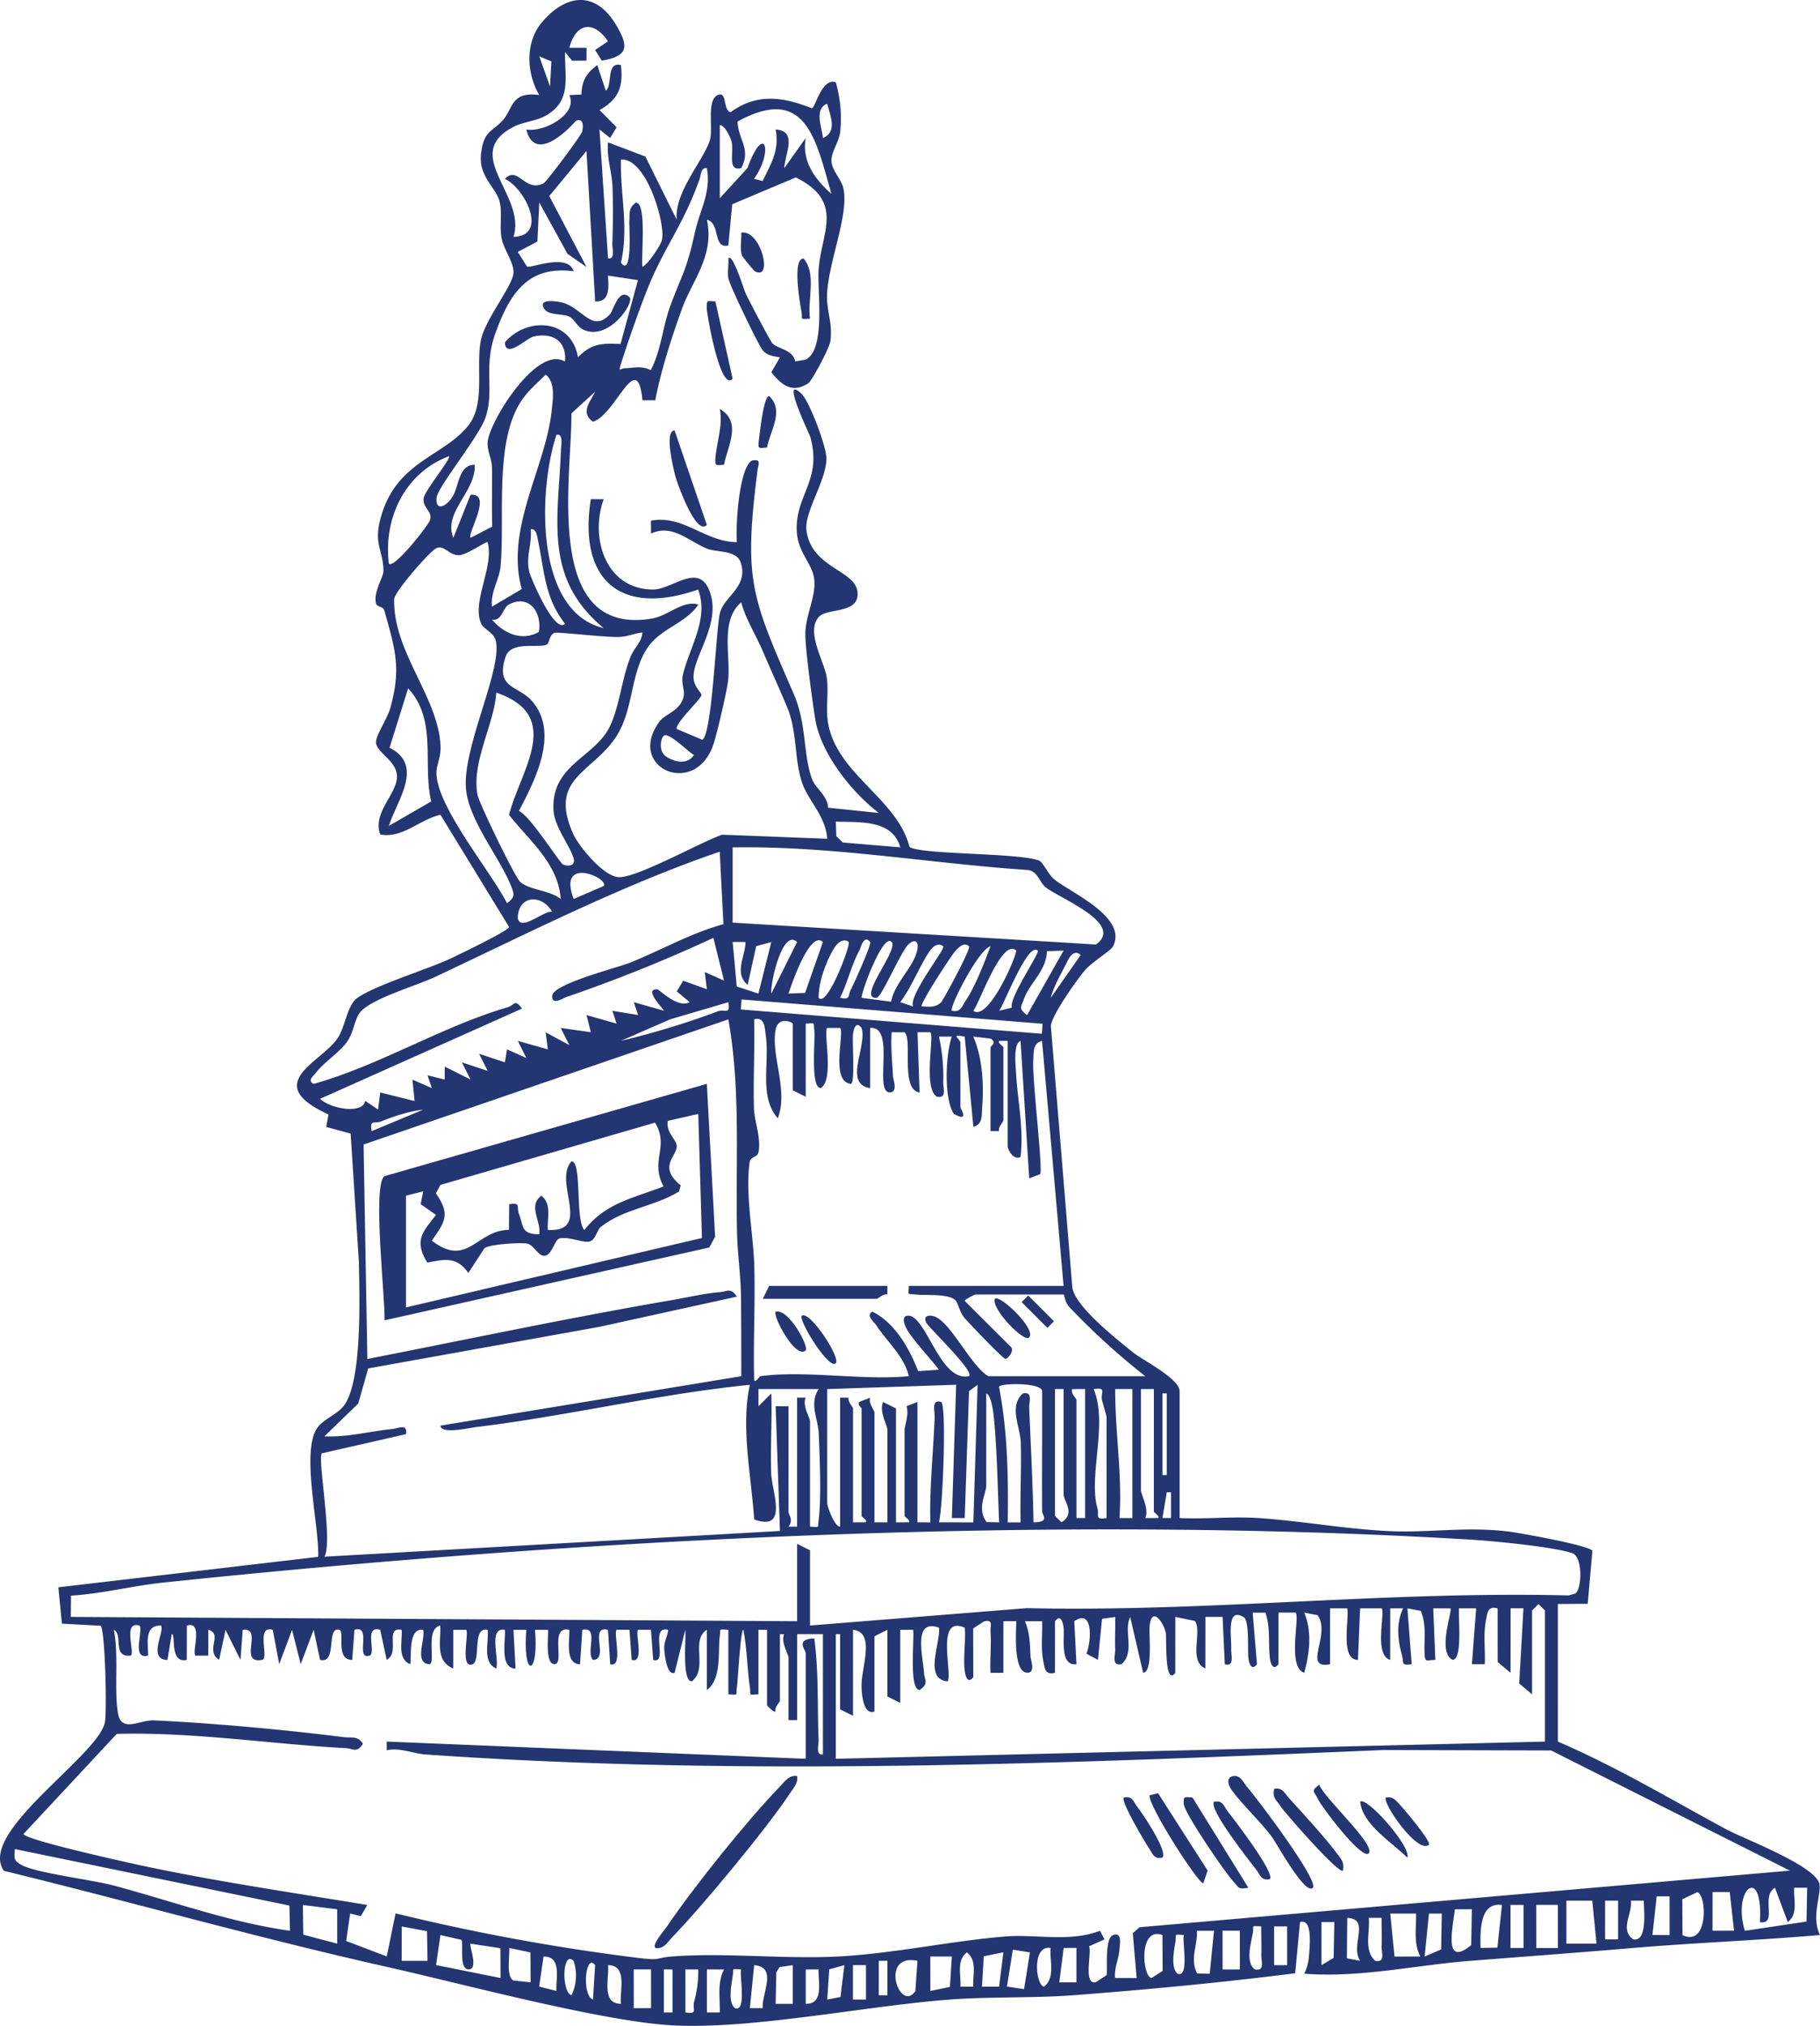 <svg id="Groupe_41" data-name="Groupe 41" xmlns="http://www.w3.org/2000/svg" xmlns:xlink="http://www.w3.org/1999/xlink" width="748.003" height="832.332" viewBox="0 0 748.003 832.332">
  <defs>
    <clipPath id="clip-path">
      <rect id="Rectangle_36" data-name="Rectangle 36" width="748.003" height="832.332" fill="#233671"/>
    </clipPath>
  </defs>
  <g id="Groupe_40" data-name="Groupe 40" clip-path="url(#clip-path)">
    <path id="Tracé_120" data-name="Tracé 120" d="M640.261,715.531c23.975,10.3,46.264,23.639,69.108,35.99,7.467,4.039,38.173,15.494,38.5,23.048.238,5.5-3.376,13.187.132,20.433-25.531,2.2-51.273,3.162-76.816,5.323-22.352,1.892-44.7,3.544-67.12,5.3-22.659,1.777-45.119,7.04-68.023,5.266a19.064,19.064,0,0,0,1.815-6.113c.252-3.412,2.07-16.959-3.573-15.067l-1.976,21c-29.978,3.8-60.539,6.7-90.788,9.007-16.764,1.28-34.42.54-51.189,1.8-33.964,2.557-80.593,12.186-113.13,10.642-28.744-1.366-86.742-17.012-117.421-23.889C106.733,796.39,54.394,781.525,1.606,768.626-9.5,752.834,40.583,721.351,43.133,707.5c.848-4.61.1-37.743-1.767-39.565l-15.924-.862-1.453-14.932,106.777-12.512c.538-12.673-7.295-43.662-.23-53.151,2.663-3.578,7.818-5.249,10.646-8.783,7.866-9.816,6.519-45.638,6.327-59.17l-3.4-52.779-10.032-2.749.927-5.126c-27.7-12.659-3.448-21.106,3.611-31.106,3.263-4.625,3.991-13.573,8.089-16.637,6.894-5.15,29.164-11.917,38.454-16.3,3.4-1.6,24.037-11.525,24.066-12.99L181.04,334.776c-8.656,1.832-15.269,9.724-24.772,8.082-3.282-9.139,7-16.647,6.884-23.893-.108-6.548-8.529-9.72-8.622-14.037-.06-2.807,4.593-9.588,5.763-13.686,4.769-16.716,2.142-24.458-2.4-40.639-.377-1.347-3-1.249-3.342-2.62-1.191-4.807,3.052-10.776,3.037-13.41-.05-9.184-4.749-11-.418-24.174,6.882-20.926,25.279-23.178,35.207-35.44,7.343-9.069,3.037-24.455,5.3-35.327,1.758-8.449,13.026-22.256,13.35-27.4.281-4.476-4-9.568-4.884-14.419-.927-5.069.387-10.339-.836-15.062-1.479-5.71-8.449-10.063-7.645-19.036.932-10.411,5-9.535,9.259-14.64,3.979-4.764,3.285-11.595,14.7-10.037-5.278-8.956-5.842-21.66,1.066-29.826,9.926-11.734,22-13.151,30.468.958,5.335,8.886,5.218,12.913-5.849,14.736l-2.72-4.377,5.292-3.542C244.014,8.253,236.717,9.3,234,19.619l7.074.017-.024,5.282-5.921.031L232.241,21.4c-.209,10.8,2.838,20.193-8.2,26.254-3.976,2.185-8.8,2.279-13.124,4.54-21.552,11.283,5.549,28.042.118,45.138,14.335-.411,4.91-19.823-3.506-23.836,5.316-5.688,8.159,5.739,15.874,1.83,1.184-.6,15.458-19.6,15.859-21.293.507-2.161.61-5.717-2.6-4.368-5.232,6.044-17.247,16.318-20.328,3.527,6.874,1.34,21.367-6.171,17.653-14.116l4.973-.247c.17-5.717,2.029-8.721,6.512-12.1L248.987,37.3c2.929-2.416.012-11.977,6.19-10.6,1.076,9-.948,14.08-8.754,18.51l7,7.1-2.651,4.372-4.4-3.5,3.532,52.98c3.083.411,1.659-4.01,1.748-6.156.31-7.453.331-15.6.086-23.063-.209-6.286-2.485-12.114-1.842-18.452l15.355,5.83,12.875,25.939c-1.083-11.523,11.813-25.341,13.722-33.092,1.22-4.946-1.469-15.984,3.107-18.1,4.007-1.849,2.077,6.252,5.311,7.052,10.834-7.967,21.629-6.3,33.37-1.64,1.616-.267,3.88-12.421,9.849-10.721a53.613,53.613,0,0,1,1.834,20.366c-.588,4.634-3.815,8.31-3.578,12.159.243,3.923,4.065,7.323,4.891,11.124,2.367,10.872-6.325,30.636-6.726,43.863-.2,6.737,2.36,11.182,1.373,18.911-.343,2.675-7.511,16.253-9.141,17.314-6.608,4.291-11.028.605-15.12-4.55l3.518-6.132c-2.644-.466-5.359-.706-7.179-3.03-1.714-2.187-13.746-27-14.051-29.632s.158-5.366.055-7.984c1.767-2.447,6.495,13.254,7.263,14.8,1.419,2.848,10.015,19.3,10.829,20.1,2.507,2.476,8.19,2.406,9.412,7.407l4.312-.74c8.353-4.387,4.624-28.117,5.275-37.135,1.09-15.12,10.774-27.716-9.393-37.7L300.93,83.914l-1.594,16.954c-6.5,1.388-3.109-9.146-8.8-10.589,3.184,14.791-6.065,25.012-10.248,36.576-4.25,11.744-8.694,25.521-10.975,37.616l-5.254-.012c-2.238-21.809-10.853,5.89-20.352,8.8-5.306-3.726-1.131-8.154.886-12.313l-9.741,8.884c.211,26.057-11.876,91.965,33.174,84.281,6.742-1.15,12.529-7.619,18.978-5.736-4.687,7.311-14.872,9.7-20.234,16.861-7.892,10.55-6.051,26.09-13.641,37.582-9.787,14.817-27.656,16.8-17.691,39.477,2.473,5.631,12.69,17.795,18.815,18.087,7.491.358,33.791-14.433,42.521-17.451l43.2,1.671c-.617-9.184-7.549-15.386-10.14-22.518-3.426-9.439-2.123-21.2-6.113-30.979-3.184-7.8-6.817-15.55-10.147-23.413-2.884-6.814-6.982-13.055-8.949-20.213C295.772,255.04,300.5,269.61,299.2,280c-.555,4.432-4.577,21.639-5.979,25.814-7.465,22.234-36.163,9.676-22.186-9.343,2.353-3.2,8.387-4.327,9.883-10.075.7-2.689-1.042-5.679-.3-8.918,2.641-11.492,10.9-23.25,6.293-35.26-31.817,11.11-49.328-3.707-44.084-37.147l5.287.022c-5.76,15.869.8,37.1,20.318,37.114,7.715,0,18.275-10.923,22.919,0,5.705,13.425-6.555,27.164-6.308,36.211.1,3.7,3.266,6.178,3.258,7.062-.014,1.734-10.762,11.372-10.159,14.032l10.546,4.437c4.058-2.776,5.487-44.586,7.182-52.01,1.566-6.87,11.974-10.867,8.5-20.954-1.762-5.112-9.888-3.952-13.857-5.6-7.842-3.254-14.171-10.186-22.95-6.185l-.022-5.287c13.345-2.49,22.227,8.774,35.327,8.817-.639-6.238.869-30.758,6.216-33.536,3.94-.67,2.593,1.361,2.255,4.015-5.789,45.434-2.49,51.926,14.868,91.864,5.417,12.459,3.746,24.5,7.494,34.9,1.453,4.024,6.344,6.673,6.663,11.876l20.8,2.149c-11.043-8.449-23.733-24.311-26.074-38.377-1.153-6.93-4.072-28.491-4.1-34.9-.034-7.974,4.5-15.557,3.642-22.794-.771-6.471-6.7-10.827-7.158-19.547-.792-15.021,10.62-21.031,5.511-39-.291-1.028-12.438-26.069-3.587-17.6,3.321,3.177,10.25,21.663,10.253,26.52,0,9.151-9.146,22.018-8.207,29.543,1.945,15.54,20,16.3,20.974,25.3,1.042,9.1-12.08,6.644-15.574,10.034-6.132,5.945,2.051,18.551,2.973,25.358.843,6.24-.583,12.591.571,18.856,3.839,20.83,28.419,30.847,33.39,50.512,3.909,3.263,44.315,2.411,53.146,5.6,1.81.653,3.808,5.789,6.6,7.967,7.189,5.614,29.911,15.444,23.934,27.327-.927,1.846-8.567,6.38-11.47,9.729-3.326,3.844-13.842,18.719-14.094,23.022l8.836,107.569c1.46,8,18.26,21.079,24.8,26.422,3.895,3.179,19.281,10.836,19.281,16.044v52.1c10.807.514,21.862-.716,32.66.017,18.076,1.227,36.576,4.711,54.757,5.407,15.429.591,30.465-1.947,47.5.086,4.778.571,34.216,5.88,34.725,8.017l-1.923,21.7-12.277.094ZM226.623,25.228l-4.98-2.067,4.406,12.356Zm111.6,31.49c6.128-2.629,2.917-9.477,1.724-14.116-5.542,2.223-2.051,9.917-1.724,14.116m3.5,22.962c-6.334-21.752-10.214-45.3-38.593-29.752.194,7.381,5.734,11.336,1.489,19.149-5.878,1.412-2.824-6.49-3.976-11.007-.341-1.335-2.732-6.771-4.809-6.641l0,30.009,11.4-12.421c6.773-18.784,10.944-7.381,2.689,4.456l3.527.9c3.474-7.333,6.913-12.4,5.34-21.173,9.28.567,3.688,10.37,3.542,15.888l8.8-12.363c-1.645,9.679,3.789,16.885,10.6,22.959M244.6,123.83,241.037,62.02,225.751,80.547l15.3,29.152-7.82-5.412L221.643,83.222l-.776,16.011-8.053,4.262,3.779,6.039c1.429.843,16.8-5.784,19.161,1.923-18.892-2.521-26.335,9.415-32.1,25.32-5.129,14.145-.312,23.461-4.115,34.746-2.66,7.9-19.677,28.489-20.1,32.938-.552,5.767,3.926,3.82,6.605-.514,2.651-4.288,2.365-13.052,9.076-12.983.463,11.216-13.1,19.411-8.8,30l7.062-17.653c9.259-.9-1.388,15.91,0,17.665l8.925-4.629c-.257-8.157.029-16.33-.118-24.491-.062-3.417-2.1-6.646-1.746-10.454.759-8.178,20.169-39.81,31.769-32.845.706-8.353-4.867-12.013-12.836-10.308-2.965.634-11.636,9.48-11.864,2.389,9.189-10.668,27.382-9.6,30.033,6.152,5.535-5.7,9.72-5.789,17.485-5.455l7.167-26.232-12.308-1.88c.185,4.178,1.073,11.05-5.29,10.6m19.437-14.123c2.545-1.477,7.1-8.365,7.9-10.723C273.98,93.052,265.775,64.6,255.2,65.56c-.334,14.683,3.314,27.7,0,42.372,4.857,6.375,3.321-15.2,3.443-16.849.235-3.162-.492-5.715,2.73-7.835,4.564,0,2.017,22.506,2.665,26.458m3.424,42.372c4.3-8.241,4.886-17.946,8.048-26.467,5.1-13.761,6.586-14.191,10.169-30.456,1.988-9.038,6.689-16.239,4.821-26.064-2.473-.418-2.4,2.973-3.078,4.826-6.5,17.744-12.171,24.4-18.99,39.318-3.907,8.546-10.291,26.924-13.218,36.247-1.186,3.782-.163,1.791,1.861,1.772,3.59-.034,6.3-1.162,10.387.824m-53.016,89.931c-6.982-24.763,9.883-50.073,12.286-73.313.492-4.757,1.638-11.472-2.454-14.8-2.913,2.963-6.1,5.669-8.68,8.949-12.846,16.325-8,48.776-9.854,69.627-.523,5.859-4.24,10.678-3.527,16.757Zm33.678,16.047c-25.012-20.585-18.575-45.222-17.583-73.219.07-1.954,1.107-6.709-1.825-6.233-7.477,22.431-9.16,72.8,19.408,79.452m-63.591-70.616c-18.071,6.721-27.015,25.485-24.719,44.13,2.063,2.331,16.186-15.7,16.868-17.761,1.309-3.94-3.129-4.925-2.548-9.2.394-2.886,11.345-16.294,10.4-17.173m47.693,68.849c-8.418-10.728-8.481-21.771-11.069-33.971-.36-1.7-.634-5.294-3.045-4.86.6,6.32-2.012,10.817-.643,17.252.54,2.538,10.476,25.932,14.757,21.579M200.41,222.748c-.375-.519-8.553,5.215-11.633,5.342-4.327.18-6.262-4.468-9.508-2.826-2.831,1.431-17.2,17.939-17.266,20.9-.48,21.857,18.344,40.372,19.055,60.577.154,4.336-1.664,7.631-1.676,10.711-.055,13.847,22.316,40.516,28.993,53.624,3.21-2.418,3.126-3.378,1.714-6.963-4.574-11.6-17.259-26.76-18.561-39.781-1.7-17.069,15.485-50.3,12.114-61.468-.91-3.011-4.773-4.317-5.835-6.577-4.139-8.807,5.371-23.418,2.6-33.541m21.046,36.91c1.383-7.919-3.859-15.641-12.253-11.328-2.656,1.364-2.812,6.956-6.992,6.24,4.836,5.691,12.26,9.009,19.245,5.088m42.55.187c-3.29.4-6.2,1.734-9.6,1.861-5.287.2-25.135-2.113-26.4-1.726-2.163.658-2.276,4.228-3.189,4.776-3.045,1.827-14.731-1.734-17.017,5.081-4.425,13.194,5.443,11.763,11.04,18.4,11.016,13.074,1.114,32.211-5.556,44.925,4.706,2.166,16.8,21.432,18.107,22.009,1.794.788,5.318.85,4.341-2.564-1.52-5.309-7.871-12.827-8.25-19.72-1.032-18.719,16.918-21.586,23.123-34.365,4.065-8.377,4.869-19.478,8.51-28.583,1.553-3.885,4.7-6.144,4.9-10.1M159.817,339.319l17.394-10.041c-3.626-15.677,2.6-33.373-9.47-46.469l-7.643,24.41c14.354,7.182,3.066,21.579-.281,32.1m70.621,30.028c-.96-14.652-13.208-24.225-21.228-34.547,4.706-18.481,22.707-40.655-5.239-50.233-.884,13.148-10.313,28.686-7.7,41.976.74,3.77,15.3,33.627,17.449,35.7,3.537,3.412,12.406,3.52,16.721,7.107m42.425-67.106c-1.275.948-2.5,6.308,1.021,8.651,3.33,2.221,8.658,3.424,11.3-.716-2.305-1.265-10.332-9.415-12.318-7.936M370,348.133c-3.266-11.5-16.536-10.221-26.5-10.572l.216,5.964,2.682,2.615Zm-68.89.019v30.909l149.337,8.985c11.593-8.37-13.658-18.409-20.33-23.221-3.22-2.324-3.41-7.263-8.339-7.429-40.259-2.747-80.281-9.938-120.667-9.244m-5.306,1.758c-40.134,13.737-78.622,33.419-117.147,51.54-7.491,3.525-27.291,9.242-31,14.923-2.027,3.1-2.343,7.544-4.713,11.184-3.028,4.649-9.787,8.766-13.194,13.3-1.044,1.39-3.558,3.052-.838,4.461,27.25-7.672,52.819-23.641,79.8-31.507,2.735-.8,2.824-3.678,5.815.576l-82.97,37.066c3.753,3.837,17.389,6.668,18.546.838l5.285,3.57.891-7.023,14.106,3.522-.869-8.8,7.95,3.482-1.758-5.27,7.05,1.767.024-5.328,10.582,5.3-3.522-7.04,10.589,3.506L196.9,432.94l10.586,3.508.908-5.314,7.926,3.546-3.522-7.04,12.354,3.506-.884-7.011,9.717,5.246-3.525-7.04,12.356,1.741-1.758-7.038,12.354,3.506-1.758-5.268,10.591,1.736-1.76-5.268,12.358,3.5c-.259-.91-8.627-9.11-2.651-8.778.735.041,8.49,8.027,13.242,5.246l-5.292-4.416,2.646-4.365,9.72,3.482-.864-7.064,7.928,3.532-4.387-17.566a622.1,622.1,0,0,1-60.441,24.316c-1.165.389-6.149,3.7-5.791-.55.413-4.9,26.8-11.46,32.23-13.66,12.743-5.17,24.791-12.051,38.144-15.73ZM248.12,364.019c2.3-3.273-19.192-12.695-12.349,5.33Zm-21.2,10.606c-4.2-7.446-14.025-6.891-14.123,2.639,1.227,5.7,11.031-3.479,14.123-2.639M306.4,387.019l-5.28-.01L302.8,405.3l8.9,2.917,5.3-21.192-6.216,1.712-3.491,15.9c-5.784-4.781-.936-11.749-.893-17.617m21.2,0c-6.111-5.736-11.218,17.658-10.57,21.175Zm10.6,0c-5.273-5.033-13.043,17.723-14.114,21.175l6.8-.252Zm10.6,0c-1.568-1.465-4.152-.324-5.76,2.209-3.467,5.46-6.658,14.215-6.586,20.734,3.578,4.147,13.333-22.023,12.346-22.943m8.834,0c-2.651-3.2-3.823,2.324-4.423,3.436-3.3,6.123-4.9,13.254-7.933,19.5,4.562.917,3.1-.946,4.43-3.429,1.241-2.315,8.6-18.693,7.926-19.5m8.831,0c-3.431-3.957-12.438,20.313-12.361,22.935l12.159,1.585c1.186-7.6,9.883-14.808,10.834-21.874.444-3.306-1.4-3.746-3.6-1.81-3.181,2.8-11.136,21.929-13.208,22.083-8.341.617,9.088-19.555,6.173-22.919m21.2,1.777c-2.041-1.573-4.173-.187-5.753,2.223-4.329,6.6-7.153,14.335-11.909,20.7l5.278,1.8c-2-4.507,13.492-23.869,12.385-24.719m10.591-.01c-2.055-1.89-4.238.408-5.825,2.159-1.333,1.472-14.654,21.759-13.6,22.542,2.9.086,5.628.622,7.969-1.729.905-.908,12.4-22.1,11.453-22.971m-7.05,26.477c3.628.756,4.106-1.794,5.633-4.065,3.943-5.856,7.71-15.631,10.238-22.419-4.862,1.2-17.089,25.185-15.871,26.484m26.479-24.71c-5.89-5.5-15.153,21.7-17.655,24.7,5.767,4.528,16.966-20.224,17.655-24.7m8.841.007c-4.017-3.974-14.075,22.657-15.9,24.693l5.244-1.265c-1.354-3.887,11.576-22.515,10.654-23.428m10.6,0-6.855.211c-.034,7.8-7.244,13.329-9.463,19.708-1.167,3.352-2.312,3.89,1.33,6.541Zm7.057,1.758c-2.1-1.885-4.051-.394-5.46,2.526-2.4,4.98-5.544,9.972-6.879,15.127Zm-144.846,19.43-23.869,7.023-20.27,8.846a336.538,336.538,0,0,0,39.978-12.183c2.543-.98,5.138,1.683,4.161-3.686m5.455-1.138-.334,4.113,123.724,9.989.331-4.113Zm19.286,167.157v43.273c0,1.306,2.192,3.371,0,6.166l3.532.014V574.231l3.525-.01c-1.481,3.314,1.774,8.128,1.774,9.724v43.273c4.137.235,3.124.605,3.537-2.617,1.186-9.3.449-25.543.07-35.428-.247-6.483-4.027-12.162-.074-18.474H311.711l.017,7.057,5.273-5.28c.348,10.87-.411,21.857-.062,32.739.242,7.595,7.3,24.217-6.973,19.038-1.179-17.747-5.578-37.995-1.789-55.3-37.726,3.767-74.857,12.8-112.46,17.348-2.339.283-14.7,3.121-14.683-.586l123.623-20.3c.022-10.308-.031-20.661-.089-30.989-.06-10.5-1.455-18.769-1.666-28.213-.653-29.207,1.611-58.539-3.57-87.407L149.423,470.224l1.563,88.111c41.549-8.133,83.33-17.024,125.073-24.169,6.173-1.057,13.725-2.831,19.72-3.273,3.15-.233,4.552-2.055,7.064,1.832l-56.452,12.4-95.057,17.089-4.113,14.452-13.907,13.444c9.422.485,18.616-2.087,27.9-2.994,2.516-.247,6.356-2.464,5.638,2.1L132.26,597.1c-1.827,2.372,4.675,36.677,1.047,42.468l187.245-10.57-1.767-51.24ZM312.594,565.4c18.38-2.521,41.964,1.87,60.94,0-2.024-8.349-9.007-14.169-13.449-20.993-.992-1.52-4.37-3.962-1.549-5.518,9.364,4.634,15.2,15.12,18.813,24.458l8.541-.588c-3.246-4.442-12.046-13.525-13.833-17.963-.941-2.339-1.131-4.905,2.336-4.106,7.172,2.989,12.515,27.1,23.862,24.7,2.363-2.034-16.808-20.131-17.641-22.092-.994-2.339.384-3.054,2.653-2.653,6.932,1.22,15.583,20.618,22.945,24.755h64.472a289.77,289.77,0,0,1-31.027-28.223c-2.01-2.063-2.238-5.335-2.533-5.335H400.914c-.257,0-4.644,2.13-4.408,2.641l18.572,18.527c2.38,1.606-.965,5.323-1.8,5.29-1.184-.046-14.69-14.4-16.805-16.726-2.079-2.283-2.675-6.437-3.959-7.516-3.205-2.694-12.246-1.712-16.342-2.231-3.213-.406-2.879.687-2.636-3.518h63.591l-8.85-100.676c-3.947,1.052-3.352,4.754-3.6,7.847-.591,7.335,4.07,44.941,2.807,46.922L423,484.144l-3.561-56.5c-3.126,1.215-1.983,10.469-1.832,13.324.6,11.288,3.21,22.659,1.839,34.348-2.953,1.534-5.29-3.016-5.29-4.406V427.634l-3.532.017c-.84.7,1.767,2.233,1.767,2.632v30.026c0,.658-2.243,2.718-1.8,4.408l-3.5.007V430.282c0-.483,2.79-1.779.082-3.578l-7.148-.821c3.779,8.814,4.4,19.677,3.626,29.219-.252,3.093.341,6.8-3.6,7.852l-3.573-37.09c-6.31-1.056-1.748.874-1.748,2.651v26.494c0,.319,3.945,6.312-2.656,2.658-4.25-6.123-3.438-24.616-.879-31.783l-5.29-.007a75.735,75.735,0,0,1,1.758,18.551c-.113,2.718,1.652,6.994-2.622,6.149-5.727-3.534-.953-24.839-2.684-26.487h-5.282l.857,24.755c-8.092-1.191-2.7-21.9-6.207-24.736l-5.249-.019c-.444,6.032.247,12.044.523,18.056.062,1.325,2.228,6.749-1.414,6.646-6.536-.187,2.615-27.353-7.95-26.458v24.727c-11.172-1.729-1.1-17.293-3.542-24.719-2.173-2.876-3.2.034-3.527,2.61-.36,2.814.948,20.4-.9,20.361-8.546-.972-2.454-21.134-4.406-22.988h-5.282c-1.676,1.592,2.973,21.363-2.658,24.7-4.4,0-2.156-20.018-2.646-23.838-.413-3.222.605-2.855-3.537-2.62v30.026l-5.3-2.648V420.567c0-.492-6.044-3.35-7.093,2.648-1.88,10.769,5.357,24.947.92,36.2-7.82-8.846-3.294-22.508-4.939-33.971-.4-2.821-.334-7.948-4.776-6.637.286,12.054-.389,24.206-.082,36.273.149,5.832,2.776,11.388,1.988,17.7-.42,3.374-3.4,1.7-3.82,5.074-1.712,13.588,1.618,29.284,1.979,42.435.425,15.6-.478,31.3-.055,46.879.643.891,2.13-1.7,2.632-1.767M173.921,455.909c-5.883.641-11.857,2.66-17.3,4.833-2.682,1.071-4.783-1.028-3.863,3.981ZM339.974,570.7v46.807c0,1.364,3,9.833,5.3,9.713V574.231l3.5.01c-.447,1.69,1.8,3.748,1.8,4.406v46.807l5.3-.019c.881-.619-1.765-2.255-1.765-2.632V578.646c0-.375-1.784-1.261-.98-2.648l4.5-1.765c-.812,2.255,1.779,5.191,1.779,6.18v45.04h5.3V587.477c0-1.945-3.53-7.688-1.758-11.47l5.29,2.639v46.807l5.3-.019c.879-.619-1.767-2.255-1.767-2.632V587.477c0-1.767,1.947-6.4.795-9.729l4.5-1.75v49.455l5.292.01c-.382-14.5,1.251-28.818,1.772-43.3.084-2.382-1.455-7.343,2.634-6.171,2.384.684.72,44.01-.867,49.456l14.142.019,1.748-56.522-3.527,2.61-1.77,52.145h-5.285l1.767-54.772Zm88.32,50.339c-.1-16.484.074-32.972,0-49.456,0-3.688-17.778-3.39-17.691-1.741,3.518,18.32,3.854,37.023,3.566,55.621h5.285c-.281-10.879.384-21.867.079-32.758-.185-6.6-5.069-14.75.838-20.222,4.284-.843,2.507,3.429,2.622,6.152.668,15.61,1.472,31.209,1.777,46.809,6.97-.086,3.532-3.1,3.525-4.406m8.831-50.339h-3.532v52.1l2.648,2.615c5.952-3.53.884-8.8.884-11.446Zm8.831,0-5.292.012c-.675,1.907,1.76,3.856,1.76,4.4v48.572h3.532Zm8.834,52.988V582.181c0-.365-1.474-5.33-1.887-7-.7-2.833,2.18-5.386-3.412-4.461,5.957,14.373-2.25,35.373,1.53,48.884.845,3.018-1.306,4.9,3.77,4.087m10.6-52.988-7.057-.007c-.06,17.718,2.958,35.178,1.767,53l5.29-.01Zm8.834,0h-5.3v41.508c0,1.926,3.465,7.686,1.772,11.494l5.292-.031c.881-.622-1.765-2.257-1.765-2.632Zm-68.89,1.767v37.973c0,3.263-4.012,9.352.149,14.889l5.143.134c-.571-13.59-.8-27.716-1.981-41.294-.2-2.3-.963-10.887-3.311-11.7m74.189,0h-1.767v33.558h1.767Zm1.758,51.213-.01-10.582h-1.731l-1.782,10.572ZM332.908,667.842l89.129-7.139c74.357,1.664,148.2-7.1,222.642-5.222l2.761-.773c2.72-1.894,3.184-15.1-1.292-16.6-8.039-2.684-32.768-5.018-42.115-5.578C431.2,622.2,239.478,632.131,67.086,650.2c-12.558,1.316-25.228,4.608-37.9,5.367l-.084,8.737,298.51,1.772V634.284l5.3,2.648Zm302.054,47.688V661.662l-2.651-2.615-2.648,2.615V696.1l-5.282-4.423,1.741-30.912h-5.278l-.022,26.494-5.28-4.418-.019-22.057c-4-1.02-4.161,1.575-4.8,4.817-1.181,5.984-.2,12.138-.495,18.143H604.94l1.748-22.974-7.047,0c-.411,3.441,1.6,21.17-2.658,21.168-6.413-3.182.1-20.236-.891-21.149l-7.047-.017.864,21.211c-3.438-.046-4.25,1.414-4.428-2.6-.264-5.926.891-11.861-1.59-17.574l-5.455-1.016,1.758,22.935c-4.593.768-3.165-.7-4.029-3.815-1.741-6.286-2.418-13.105.5-19.12l-5.292-.026-.024,21.2c-6.848-1.966-1.892-19.629-3.506-21.2H559L558.1,681.99c-7.523-.144-3.422-16.957-4.406-21.221h-7.05l-.014,22.979c-11.525,2.3.579-12.414-5.138-20.174l-5.453-1.011c3.275,7.772,2.171,16.805-.022,24.7-7.11-2.334-1.671-22.967-3.52-24.731h-7.05l-.017,21.195c-2.127,2.8-3.22.024-3.53-2.608-.711-6.063.307-12.5-1.822-18.548l-5.237-.012L516.6,683.73c-2.123,2.785-3.222.034-3.532-2.605-.365-3.131.48-15.242-1.9-16.7-7.311-4.478-4.949,8.226-5.155,13.153-.1,2.38,1.469,7.345-2.632,6.168l-.91-19.444h-7.05l-.026,21.2c-7.09-3.057-1.21-15.1-4.291-19.535l-8.048-1.666-.017,22.959c-4.55,5.984-3.522-14.639-3.907-16.385-1.042-4.725-6.041-11.444-6.685-2.18-.228,3.287,1.385,18.464-2.646,18.539L464.5,664.32c-2.831,5.967,2.094,14.327-3.551,19.4-4.281.843-2.507-3.429-2.622-6.147-.185-4.406.139-8.867-.01-13.256l-5.39.776-1.676,16.87-4.733-2.56c1.95-4.769,3.006-18.817-5.009-13.331l.91,17.658c-7.047.852-4.773-10.716-5.3-15.024-.3-2.437-1.282-5.568-3.515-2.622l-.017,21.178c-3.993,1.018-4.164-1.575-4.8-4.819-1.068-5.422-.3-10.935-.5-16.376l-7.057.026c2.051,4.512,2.082,9.665,2.3,14.5.055,1.292,2.211,6.8-1.412,6.642-5.763-.255-4.5-17.086-4.425-21.168H412.4l-.017,21.214H407.1c-.31-5.549.4-11.264-.007-16.817-.187-2.569,1.347-5.172-2.612-4.351l-4.521,2.934.058,19.982c-2.18,2.869-3.2-.034-3.527-2.61-.7-5.489.5-12.02.014-17.682-12.31-5.4-4.793,19.214-7.086,22.057-9.9-.91-2.737-16.013-3.51-22.057-10.894-3.928-6.533,11.873-6.154,18.524.173,3.049,2.168,4.5-1.808,7.038-4.5-.086-2.067-20.839-2.656-24.7l-5.292.01v30.026l-5.3-2.648V669.609l-5.3,2.648v30.909c-4.629,1.626-5.174-7.162-5.3-9.748-.4-8.058,6.077-22.765-3.527-23.809v35.325l-5.3-2.651V671.374h-1.767V722.6ZM331.14,722.6V679.324c0-1.568-4.495-5.9,3.525-6.173,1.873,13.792,1.2,27.653,1.774,41.515.091,2.171-1.345,6.56,1.767,6.164V671.374h-10.6V706.7h-3.532v-25.61c0-1.561-3.29-6.4-1.784-9.705l-1.75-.01v27.377c0,.615-2.324,2.61-1.786,4.413-.663.5-3.513-2.317-3.513-2.646V669.609h-3.532V696.1c-4.416.293-3.035.442-3.491-2.658-1.148-7.8-1.2-16.128-2.692-23.855-1.2,0-2.233,20.753-2.692,23.855s.927,2.951-3.491,2.658V669.609c-4.212-.247-3.109-.574-3.518,2.636-.824,6.481.843,17.689-5.314,22.09V669.609c-6.9,4.315.677,15.807-6.183,21.159-4.219.074-2.264-17.756-2.668-21.151l-4.416,17.665c-3.323,1.239-4.135-8.106-4.245-9.926-.17-2.761,1.388-5.086,1.609-7.734-7.8-2.019.2,14.313-6.159,12.361l-.91-12.382H262.26c-1.359,1.289,2.754,13.934-2.641,12.382l-.908-12.382h-5.285c-1.429,1.357,2.848,15.725-2.639,14.147l-.91-14.128c-8.058-1.971.684,12.21-6.156,12.363-3.114-3.109,2.725-13.857-4.406-12.368l-.927,14.143c-6.452-.111-4.13-10.524-4.408-14.138-8.473-1.914-1.582,14.246-6.173,14.085-4.178-.149-2.077-13.547-2.658-14.1h-5.282c1.669,19.293-5.138,20.119-3.549,0l-5.29.026.864,15.9c-6.807-.13-3.914-12.135-4.408-15.9-6.97-1.28-2.175,11.854-3.542,15.886-5.88-2.629-2.913-10.877-3.525-15.886-6.531-1.491-2.641,12.757-6.19,14.13-5.278,2.043-1.366-12.942-2.639-14.15H186.3l-.024,15.9c-7.443-3.1-5.083-11.05-5.3-17.662-6.363,1.313-1.767,15.273-4.418,15.9-6.584-.406-1.592-10.4-2.641-14.13-6.233-.941-4.723,10.649-5.306,14.121-5.52-2.233-3.129-9.554-3.525-14.121-7.22-1.352-.456,9.347-6.173,12.32l-2.658-12.323c-7-2.007-1.371,9.662-4.425,10.6-6.087,1.873,1.3-12.918-6.154-10.6l-.91,12.37c-7.15-.029-2.915-11.753-5.3-12.39-5.561-1.481-.718,14.179-7.924,12.363l-2.632-12.337L123.589,683.7l-3.558-14.078L114.758,683.7l-2.66-14.085c-7.174-2.082-1.28,11.813-4.416,12.363-9.993,1.755.759-13.475-7.931-12.363l-.91,12.37-6.147-12.38-2.639,12.346c-5.962-3.835,1.767-10.572-4.425-12.346L85.6,680.215H80.321c-1.575-1.5,3.419-14.378-3.532-12.363l-.019,14.111c-7.237,1.628-4.368-10.594-6.173-10.606L68.813,681.99c-8.361-.187-.905-12.094-2.641-14.138-7.1-.2-5.239,7.681-5.3,12.349-7,1.842-1.887-10.185-3.532-12.349-6.987-1.923-1.9,10.481-3.532,12.346-7.967.879-2.961-8.586-7.04-10.582,2.12,10.157.031,25.219,1.755,34.427,1.5,8.012,8.937,2.5,14.738,2.766,23.677,1.078,54.409,3.9,78.048,6.9,3.047.387,5.707-.694,7.856,2.706-2.538,3.981-4,1.974-7.04,1.808-31.356-1.71-62.594-6.685-94.13-5.864L9.667,753.48c.552,2.4,41.33,11.415,47.355,12.719,31.015,6.706,62.647,11.271,93.938,16.46l-2.663,4.593-4.387-1.095-1.633,11.28,16.673,6.377,3.626-17.713a869.5,869.5,0,0,0,98.378,18.14c11.859,1.5,7.208.12,16.222-.5,21.723-1.5,45.21,1.205,67.2.086,22.7-1.155,47.278-6.548,69.2-8.255,12.219-.951,26.086,2.444,38.535-2.324l1.825,3.549-6.332,2.826c1.172,2.711-2.5,15.864,2.728,14.781l4.5-2.941c.355-3.189-.8-15.108,2.627-16.431,3.868-1.493,2.764,3.993,2.6,6.132-.291,3.859-2.245,7.518-1.748,11.5l8.841.017-1.585-18.421,2.785-2.461,267.271-23.259L637.5,719.178l-68.849-.187c-130.793,5.53-262.988,10.995-393.814,1.822-5.114-.36-10.344-2.879-15.9-1.736l0-3.554Zm-212.2,60.294L6.132,759.7c-.341,3.811-.555,4.807,3.028,6.67,6.2,3.225,28.794,5.952,37.616,8.31,24,6.413,47.734,15.129,72.391,18.575Zm604.355,6.814c1.472-23.838-11.523-13.89-6.166,3.568l25.341-3.811.238-13.888h-5.285c-.413,4.749,1.806,10.637-2.656,14.1L729.49,775.6c-6.017,3.234,1.3,15.345-6.2,14.1m-31.8,5.314c10.627,5.167,10.164-16.613,6.022-17.59l-6.1,2.877Zm19.415-17.677h-7.05l-.017,15.912,8.841-.024Zm-24.729,1.765-5.285,0L679.13,795l7.05.017ZM654.4,780.874H643.783v17.679l12.368-.022Zm10.618,0h-5.354v15.917h5.354Zm10.563,0-5.28,0c.663,5.554-4.711,11.746.9,15.9,6.128,1.328,4.312-12.846,4.382-15.9M138.589,784.43l-14.106-1.774.166,12.188,13.938,3.7Zm478.7-1.772c-9.439-1.3-8.865,11.29-8.812,17.658l6.934-.125Zm8.87-.019H620.8v17.684h5.354Zm14.114-.031-8.875.012.022,17.732,8.877-.012Zm-35.347,1.8-7.006.036c-.593,6.524-5.083,24.426,6.728,14.7Zm-22.945,1.767-10.6.017,1.75,17.665,10.606-.029c-2.879-5.491-1.592-11.7-1.755-17.653m10.582,0-5.28,0-1.77,17.663,6.781-2.917ZM559,805.6c-4.2-6.423,4.363-17.156-5.285-17.643l-.151,16.616Zm8.831-17.66h-5.285c.629,5.705-2.211,13.283,2.668,17.655,4.288.838,2.5-3.426,2.622-6.147.175-3.823-.084-7.7,0-11.509M548.4,789.7l-5.282,0v17.662l4.987-2.944Zm-372.908,3.741-10.382-1.957-.019,14.133h10.618Zm342.877-1.955c-4.641-.406-2.917-.216-3.458,2.651-.8,4.231-3.1,12.222.845,14.985,4.284.84,2.5-3.431,2.622-6.149.166-3.815-.1-7.684-.01-11.487m10.637-.019h-5.354v15.917h5.354Zm-30.067,1.784-7,.024c.25,6.25-3.006,11.609.089,17.526l5.153.118Zm10.62-.024-7.1.007.017,15.922,7.1-.007Zm-319.947,3.758-8.6-1.974-1.791,12.342,26.5,5.311-.062-12.25-12.284-1.861c-.718.655,3.568,10.745-.891,10.55-3.993-.173-1.868-10.947-2.867-12.118m288.13-1.969c-10.039-3.671-8.2,17.535-4.411,17.617l4.5-2.9Zm8.834,0c-4.442-.334-3.013-.411-3.474,2.641-.507,3.359-2.132,10.747.86,13.228,5.059,1.868,1.7-14.015,2.615-15.869M218,802.158l-8.726-1.846c.3,3.518-1.313,11.34,1.635,13.357l7.172.78Zm213.813-1.837c-8.041-1.347-6.01,15.914-2.641,15.852,4.7-3.883,2.106-10.654,2.641-15.852m10.6-.019-5.251.017-1.8,14.121,7.05.01Zm-42.394,15.917c-.331-4.74,1.772-10.659-2.641-14.1-4.416,3.445-2.312,9.364-2.644,14.1Zm12.37-14.123-8.056,1.64-.761,12.479,7.045,0Zm3.875-1.076-2.406,15.129,7.023,1.116,2.406-15.129Zm-187.6,16.954c-.233-5.21,2.3-14.239-5.273-14.121l-1.8,12.337Zm162.533-14.138h-8.848l.017,14.145,8.046-1.664ZM235.73,805.615c-4.785-4.538-4.939,12.983-.85,14.116a18.681,18.681,0,0,0,.85-14.116m125.438-.014-.007,14.147,3.544,0,.007-14.15Zm15.89,0c-15.907-3.282-7.256,21.8-.838,12.409Zm-132.481,1.782c-4.012-5.275-5.563,12.529-.864,14.114Zm10.6,15.879c-.516-5.523,2.8-15.843-5.28-15.879.516,5.525-2.8,15.845,5.28,15.879m58.289,1.784c-.516-5.883,6.288-16.882-3.513-17.663l-1.767,17.66Zm12.368-17.663-5.39.776-1.39,2.139-.267,12.98h7.047Zm21.195,0-6.212,1.714-.836,12.416,5.446-1.047Zm8.87-.019h-5.354v14.15H355.9Zm-88.337,1.76-7.1.007.014,15.922,7.1-.007Zm5.285.007,0,17.682h3.544l.007-17.682Zm14.126.01-5.282-.01,0,17.662c5.335.869,2.819-1.328,3.563-4.286a46.8,46.8,0,0,0,1.717-13.367m10.606.017-7.057-.024v17.679h5.285c.2-5.955-1.117-12.162,1.772-17.655m7.057-.007c-4.44-.334-3.011-.411-3.472,2.641-.507,3.359-2.132,10.747.86,13.228,5.059,1.868,1.7-14.018,2.612-15.869m31.8-.019h-5.285l0,14.13c7.563.127,5.047-8.915,5.282-14.13" transform="translate(0 0)" fill="#233671"/>
    <path id="Tracé_121" data-name="Tracé 121" d="M129.91,112.472c-4.519,4.793-12.354-17.775-12.88-19.778-.653-2.483-4.855-19.084-.36-19.036Z" transform="translate(160.595 103.202)" fill="#233671"/>
    <path id="Tracé_122" data-name="Tracé 122" d="M124.534,51.671l7.081,31.779c-5.026,5.705-10.642-26.53-10.646-29.111,0-3.5.182-2.838,3.566-2.668" transform="translate(169.488 72.17)" fill="#233671"/>
    <path id="Tracé_123" data-name="Tracé 123" d="M141.668,68.917c-4.617.4-2.929.238-3.465-2.653-.6-3.215-3.988-22.083.824-22.03,5.458,6.3,1.517,17,2.641,24.683" transform="translate(191.23 61.976)" fill="#233671"/>
    <path id="Tracé_124" data-name="Tracé 124" d="M132.4,55.594a75.719,75.719,0,0,1-5.129-6.291c-.939-2.905-.144-6.409-.3-9.456,8.152-1.414,13.374,20.4,5.424,15.746" transform="translate(177.673 55.738)" fill="#233671"/>
    <path id="Tracé_125" data-name="Tracé 125" d="M126,92.922c-3.143.144-3.739.884-3.522-2.624.4-6.411,3.186-13.295,1.8-20.333,9.251,5.441,3.244,15.122,1.724,22.957" transform="translate(171.552 98.028)" fill="#233671"/>
    <path id="Tracé_126" data-name="Tracé 126" d="M133.321,88.929c-2.989.07-3.83.989-3.386-2.49.379-2.987,1.923-18.709,4.293-18.666,6.365,5.955.319,14.452-.908,21.156" transform="translate(181.898 94.957)" fill="#233671"/>
    <path id="Tracé_127" data-name="Tracé 127" d="M170.59,303.93c.507,2.9-1.378,4.747-2.79,6.906-9.259,14.142-36.454,46.949-48.476,59.269-2.041,2.091-3.479,5.086-7.006,4.456-1.424-1.448,3.494-6.942,4.625-8.6,11.2-16.484,32.753-43.388,46.545-57.665,2-2.065,3.815-4.913,7.1-4.363" transform="translate(157.009 425.74)" fill="#233671"/>
    <path id="Tracé_128" data-name="Tracé 128" d="M244.989,349.825c-3.191,3.323-15.033-18.527-16.925-21.034-4.713-6.252-12.13-13.18-16.33-18.933-1.4-1.916-2.742-5.352.612-5.938,3.021-.526,4.3,3.054,5.815,4.747,3.693,4.132,29.5,38.374,26.827,41.157" transform="translate(294.577 425.75)" fill="#233671"/>
    <path id="Tracé_129" data-name="Tracé 129" d="M206.225,307.663l22.981,37.078c-4.507.809-3.753-.072-5.827-2.171-3.46-3.5-20.522-28.585-20.741-32.213-.216-3.5.5-2.886,3.587-2.694" transform="translate(283.866 430.834)" fill="#233671"/>
    <path id="Tracé_130" data-name="Tracé 130" d="M200.28,306.834l20.378,31.776-1.8,5.266c-2.135-.05-22.465-31.574-22.1-36.151Z" transform="translate(275.671 429.906)" fill="#233671"/>
    <path id="Tracé_131" data-name="Tracé 131" d="M246.482,339.725c-1.457,1.834-23.848-23.617-25.639-26.448-1.474-2.334-3.566-3.364-2.6-7.1,3.39-.737,4.226,1.726,6.008,3.69,5.551,6.118,15.091,16.469,19.682,22.707,1.765,2.4,3.275,3.7,2.545,7.153" transform="translate(305.44 428.794)" fill="#233671"/>
    <path id="Tracé_132" data-name="Tracé 132" d="M230.889,340.164c-3.669.8-4.012-1.894-5.686-4.012-2.809-3.561-19.711-25.022-17.259-27.764,3.678-.8,4.007,1.9,5.683,4.015,2.8,3.525,19.471,25.291,17.261,27.761" transform="translate(291.012 431.879)" fill="#233671"/>
    <path id="Tracé_133" data-name="Tracé 133" d="M247.454,333.589c-2.72,2.961-19.617-19.37-20.911-22.366-1.313-3.035-3.251-3.025.607-5.852,1.623,5.242,23.456,24.787,20.3,28.218" transform="translate(315.076 427.856)" fill="#233671"/>
    <path id="Tracé_134" data-name="Tracé 134" d="M208.309,332.364c-3.628.756-4.1-1.8-5.633-4.063-1.65-2.444-11.614-19.17-10.245-20.647,3.676-.819,4.017,1.931,5.679,4.017,2.2,2.764,12.519,18.124,10.2,20.693" transform="translate(269.434 430.848)" fill="#233671"/>
    <path id="Tracé_135" data-name="Tracé 135" d="M252.219,331.385c-6.454-6.413-18.359-13.475-19.4-22.952,2.291-2.6,21.046,18.258,19.4,22.952" transform="translate(326.199 431.833)" fill="#233671"/>
    <path id="Tracé_136" data-name="Tracé 136" d="M254.965,327.042c-4.61,4.094-19.458-17.53-17.646-19.411,3.1-.627,4.365,1.592,6.2,3.5,1.33,1.381,12.671,14.827,11.446,15.915" transform="translate(332.294 430.871)" fill="#233671"/>
    <path id="Tracé_137" data-name="Tracé 137" d="M199.569,185.453l3.393,62.834-2.382,4.4L67.1,282.606c.324-9.218-5.064-55.494-.048-59.221ZM75.929,231.379V277.3l121.628-28.511-1.515-50.978-12.488,2.843c-.98,4.778,3.688,7.765,3.659,10.411-.046,4.3-7.856,8.344,1.611,16.1l-.658,2.509c-10.5,6.406-22.5,6.932-32.228,14.6-1.426,1.124-1.906,4.639-4.034,5.76-2.521,1.33-8.687-2.079-12.908-1.056-1.94.471-2.951,6.471-5.818,7.088-2.749.593-4.485-4.19-7.275-4.941-2.226-.6-15.946.149-17.744,1.914l-6.62,10.106c-4.7-6.745-9.619-5.71-16.868-4.238-5.527-9.076-2.036-12.409,3.58-19.6l-6.3-4.42,1.042-5.258Zm102.349-29.985-88.2,25.586-1.856,3.467c6.111,8.788,3.666,11.713-1.688,19.451,14.836,11.34,18.229-4.315,31.711-4.459l.084-10.519c4.965-.905,2.932,1.193,4.012,3.909,1.892,4.749.651,8.5,8.332,8.437.936-5.4-4.819-11.7.893-15.852,4.447,3.458,2.264,9.343,2.66,14.087,18.541.893,1.967-19.711,9.705-28.218,4.478.024,1.4,24.085,5.29,28.218,8.822-11.254,20.131-13.036,32.53-17.9-5.7-10.671,2.574-16.263-3.477-26.21" transform="translate(90.938 259.839)" fill="#233671"/>
    <path id="Tracé_138" data-name="Tracé 138" d="M181.781,220.028l-.007,3.5c-1.69-.447-3.751,1.8-4.408,1.8H130.556l2.648-5.3Z" transform="translate(182.922 308.282)" fill="#233671"/>
    <path id="Tracé_139" data-name="Tracé 139" d="M151.3,244.772c-2.538,2.838-14.58-16.1-14.114-19.41,2.968-3.021,16.253,17.019,14.114,19.41" transform="translate(192.195 315.321)" fill="#233671"/>
    <path id="Tracé_140" data-name="Tracé 140" d="M184.471,238.228c-2.034,2.288-15.674-11.77-14.114-15.878,1.89-2.015,17.175,12.433,14.114,15.878" transform="translate(238.514 311.266)" fill="#233671"/>
    <path id="Tracé_141" data-name="Tracé 141" d="M145.194,240.381c-4.216,3.892-13.746-14.38-12.346-15.878,5.342-1.5,13.821,14.517,12.346,15.878" transform="translate(185.937 314.413)" fill="#233671"/>
    <rect id="Rectangle_35" data-name="Rectangle 35" width="3.826" height="14.962" transform="translate(419.883 534.969) rotate(-45)" fill="#233671"/>
    <path id="Tracé_142" data-name="Tracé 142" d="M128.546,51.442c2.305,2.163-8.848,18.647-19.322,13.177-2.178-1.138-3.369-4.212-5.455-5.194-3.054-1.438-8.747-.161-10.524-3.6-2.113-4.091,6.142-2.55,7.518-2.209,8.449,2.1,12.466,12.831,19.8,4.8,1.352-1.479,3.575-11.112,7.984-6.975" transform="translate(130.163 70.64)" fill="#233671"/>
  </g>
</svg>
